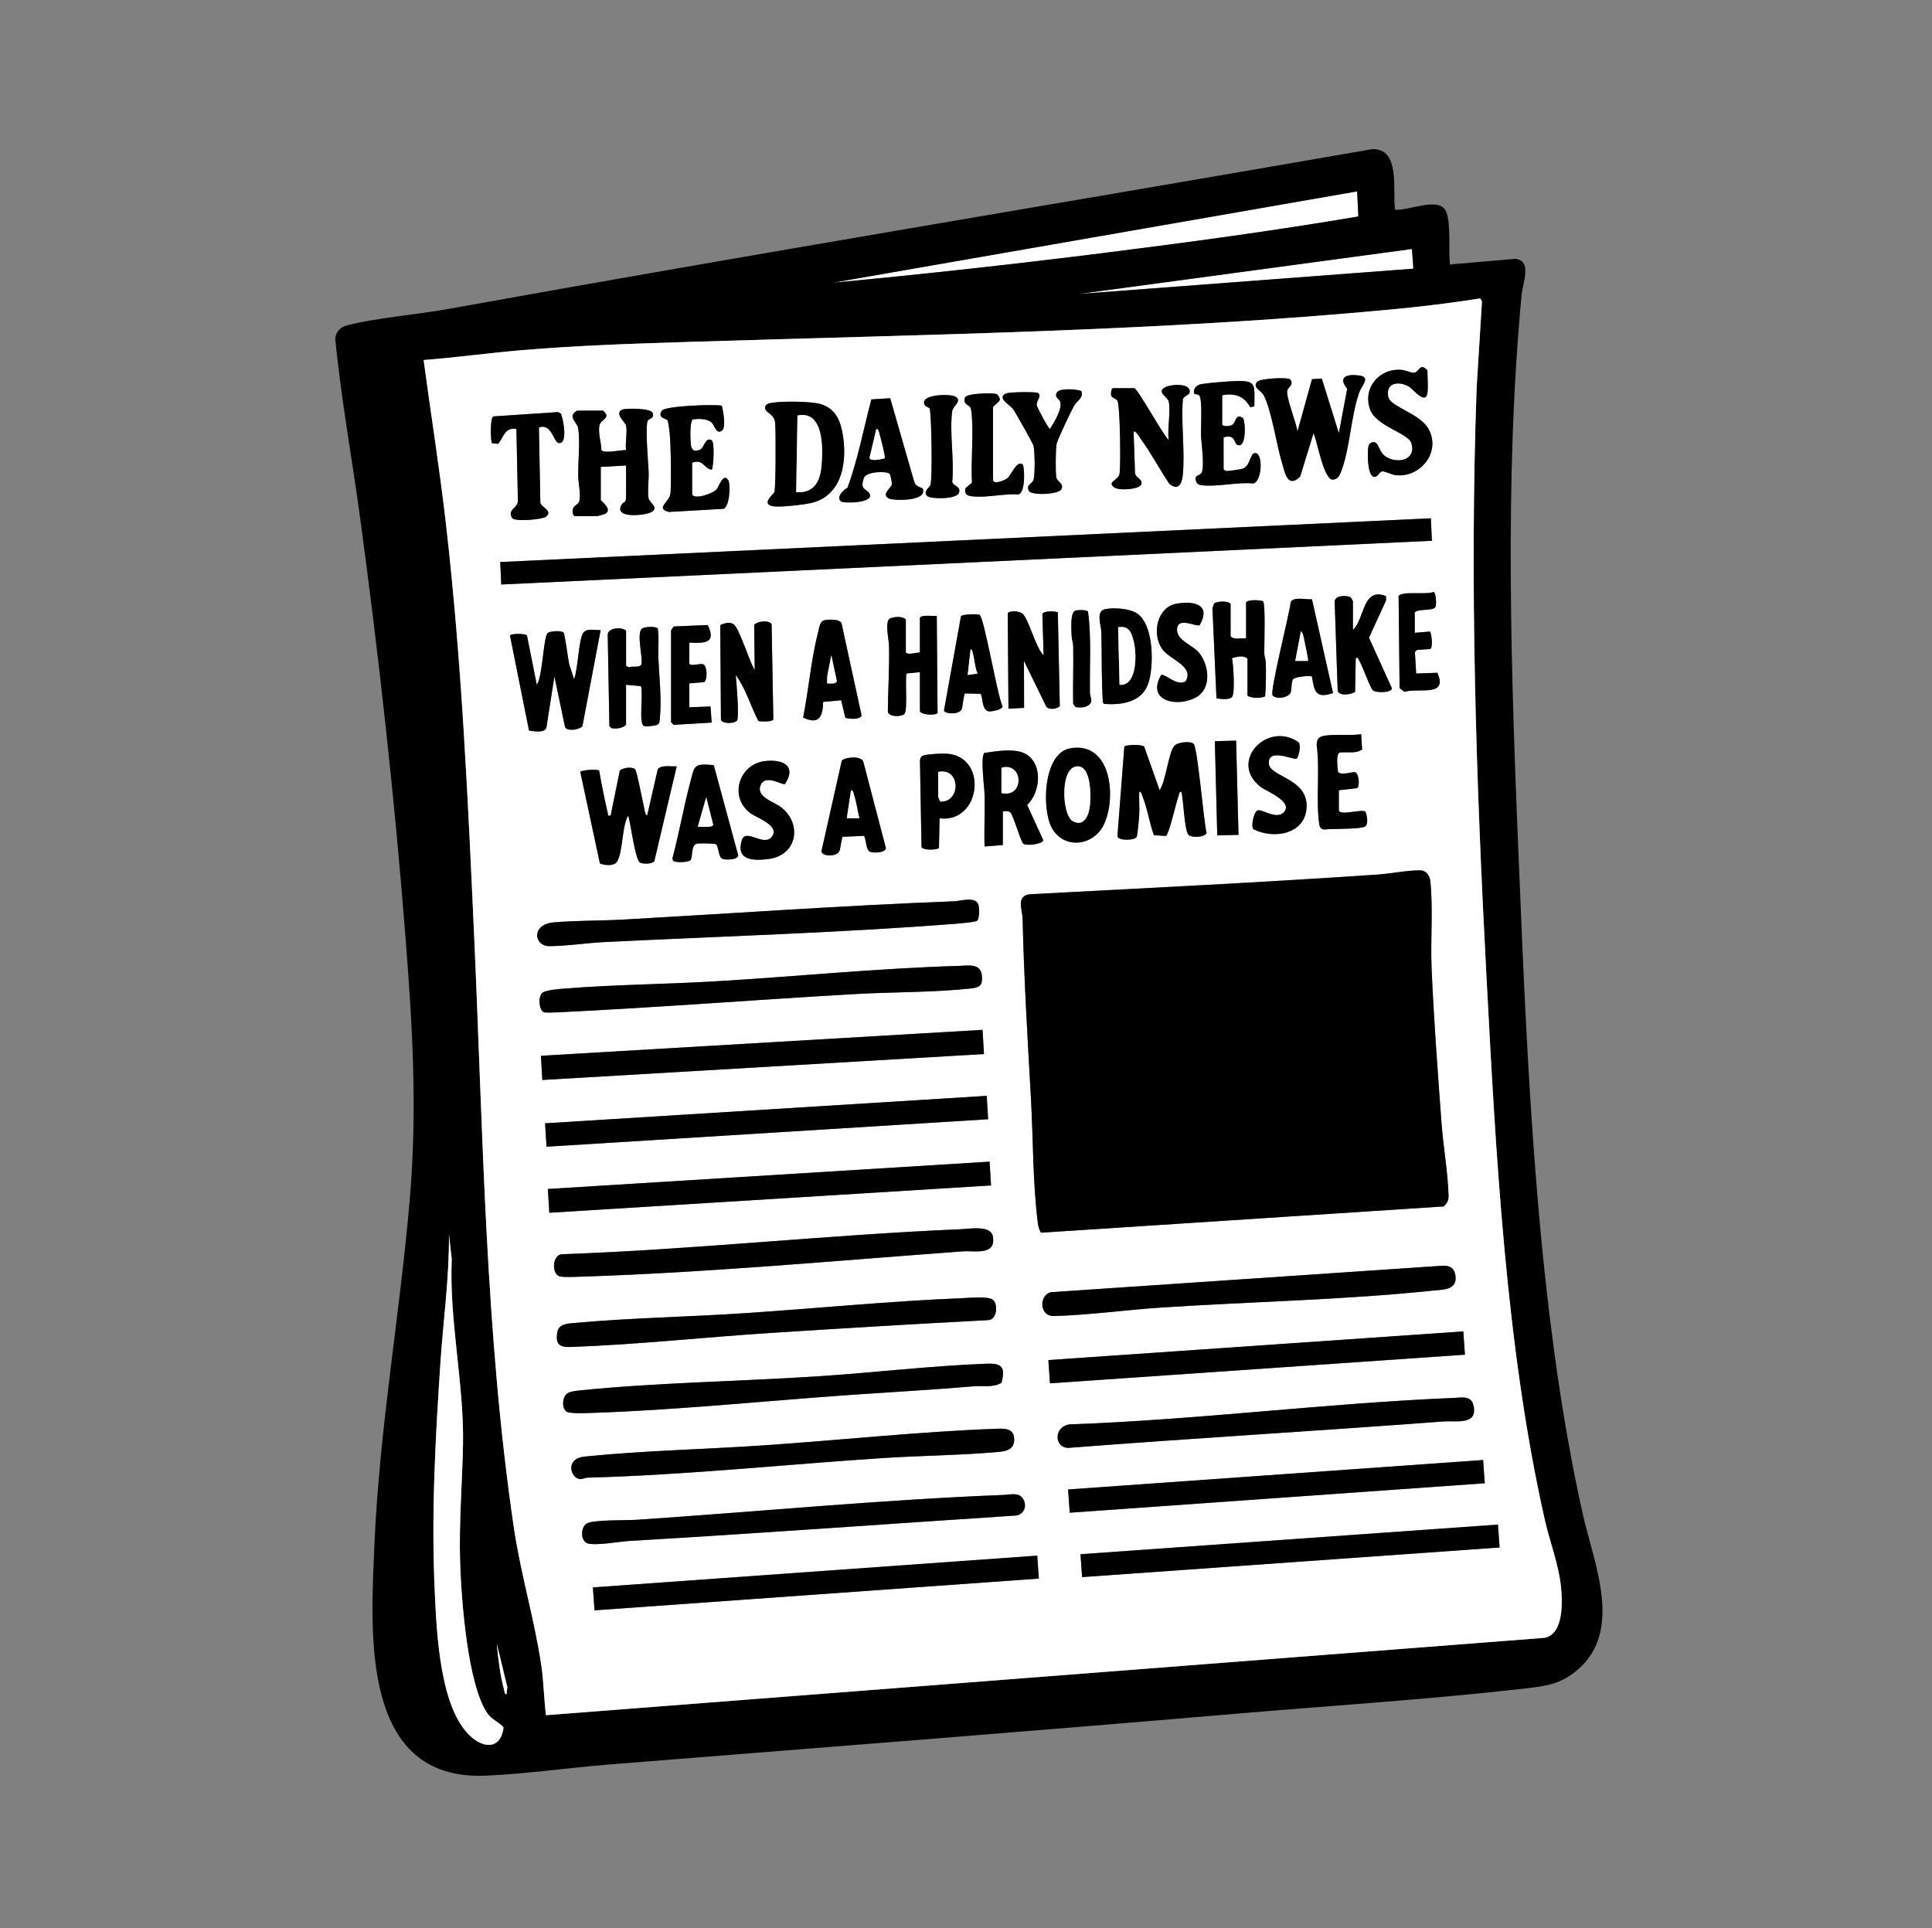 <?xml version="1.0" encoding="UTF-8"?>
<svg id="b" data-name="Layer 1" xmlns="http://www.w3.org/2000/svg" viewBox="0 0 1013.95 1012">
  <rect x="0" y="0" width="1013.95" height="1012" fill="#808080" stroke="none"/>
  <defs>
    <style>
      .c {
        fill: #fff;
      }
    </style>
  </defs>
  <path class="c" d="M712.89,113.63l-.64-13.18-275.21,47.95c47.37-4.45,94.72-9.66,141.93-15.58,44.72-5.6,89.53-11.67,133.91-19.19Z"/>
  <polygon class="c" points="741.76 141.02 741.02 130.69 566.16 154.3 741.76 141.02"/>
  <path d="M797.13,453.46c-4.01-97.53-7.79-201.49,1.45-298.78.59-6.17,5.67-17.83-3.31-18.84l-34.32,2.97c-.83-7.54.61-20.49-1.82-27.33-3.17-8.94-20.06-.57-26.96-1.44-1.48-9.85,3.08-32.49-12.14-31.74-161.64,28.14-323.56,54.75-484.99,83.9-16.47,2.97-37.06,4.52-52.72,8.52-3.65.93-5.84,3.08-6.39,6.89,3.04,31.53,8.85,62.99,13.11,94.48,9.83,72.64,17.97,145.92,23.71,219.04,3.76,47.93,6.39,91.27,2.22,139.43-5.21,60.16-15.89,119.57-18.45,180.03-1.95,46.12-7.69,124.37,58.66,121.37,21.56-.97,43.4-4.17,64.94-5.89,109.41-8.7,218.93-17.25,328.32-26.58,50.22-4.28,102.07-7.55,151.99-13.28,11.27-1.29,18.8-2.29,27.68-9.95,23.98-20.67,8.25-56.07,2.57-81.53-23.89-107.07-29.01-231.52-33.53-341.28ZM741.02,130.69l.74,10.33-175.6,13.27,174.86-23.61ZM712.25,100.44l.64,13.18c-44.38,7.52-89.19,13.58-133.91,19.19-47.21,5.92-94.56,11.13-141.93,15.58l275.21-47.95ZM247.41,911.69c-16.55-14.36-18.18-54.54-19.18-75.26-1.97-40.7.22-81.1,2.97-121.74,1.5-22.23,4.65-44.46,4.43-66.78l1.47,12.86c-1.44,31.87,6.54,66.24,5.91,97.45-.42,20.7-2.18,41.25-1.51,62,.6,18.61,3.83,64.37,14.47,79.24,2.32,3.24,5.88,4.31,8.34,7.2-1.29,10.86-9.48,11.45-16.88,5.03ZM265.85,889.17c-1.06.17-1.03-1.3-1.24-2.06-2.1-7.59-3.15-16.63-3.91-24.49l5.56,22.84-.41,3.72ZM810.7,859.62l-524.17,40.62c-1.07-8.61-1.17-17.39-2.42-25.98-3.49-23.99-10.82-47.97-14.45-72.62-14.96-101.55-16.13-206.74-20.76-309.05-3.27-72.35-6.53-144.82-14.77-216.91-3.31-28.98-7.92-57.82-11.8-86.7,17.12-1.35,34.18-3.7,51.29-5.16,29.79-2.54,59.43-3.46,89.3-4.4,122.02-3.86,245.75-5.51,367.4-17,15.54-1.47,31.11-3.35,46.52-5.78l.92,1.53-2.79,45.21c-3.72,103.09-.31,206.36,5.15,309.15,4.93,92.82,10.17,194.63,30.62,285.17,2.64,11.7,7.2,23.04,8.48,35.05.83,7.8,1.52,24.82-8.52,26.88Z"/>
  <path class="c" d="M810.74,797.69c-20.45-90.53-25.69-192.35-30.62-285.17-5.46-102.78-8.87-206.06-5.15-309.15l2.79-45.21-.92-1.53c-15.4,2.43-30.98,4.31-46.52,5.78-121.65,11.5-245.38,13.15-367.4,17-29.88.94-59.52,1.86-89.3,4.4-17.11,1.46-34.17,3.81-51.29,5.16,3.88,28.89,8.49,57.73,11.8,86.7,8.24,72.09,11.5,144.55,14.77,216.91,4.63,102.31,5.8,207.5,20.76,309.05,3.63,24.65,10.96,48.62,14.45,72.62,1.25,8.59,1.36,17.37,2.42,25.98l524.17-40.62c10.05-2.05,9.35-19.08,8.52-26.88-1.28-12.01-5.84-23.35-8.48-35.05ZM753.46,318.38c-.87,2.53-9.33.92-10.97,3.05v10.7l8.03-.65c.87,1.7,1.56,8.19.14,9.18l-6.94.43-1.16,1.1.68,11.33,11.12-.42c5.78,13.04-9.79,7.68-17.35,10.03l-2.48-2.01-.52-48.19c1.43-2.93,14.71-.57,18.33-2.26,1.34.29,1.55,6.44,1.12,7.71ZM740.69,232.47c-1.61-5.08-18.41-8.78-21.61-17.49-4.1-11.18,4.68-21.83,16.44-20.86,2.27.19,5.11,1.67,6.59,1.52,1.98-.2,2.72-2.99,4.44-2.99.8,0,2.59,1.49,2.59,1.87,0,3.39.51,8.76,0,11.81-1.06,6.34-7.63-2.14-9.34-3.2-5.45-3.39-12.87-2.45-11.17,5.25,1.17,5.33,16.81,8.54,21.28,17.11,6.42,12.33-5.03,25.75-17.92,23.82-1.75-.26-5.25-2.16-6.73-1.87-1.39.27-2.3,3.39-4.42,2.74-3.31-1.01-3.22-12.93-2.68-15.82.38-2.01,2.88-3.07,4.24-1.66,1.47,1.52,1.94,4.91,4.64,6.8,6.01,4.2,16.58,2.18,13.66-7.02ZM659.79,200.35c1.39-1.69,16.38-2.62,17.46-1.09,1.77,2.52-.95,4.02-1.53,5.25-1.41,3.03,4.95,17.79,5.17,22.1l7.67-27.6,5.15-.33,8.94,28.67,4.38-23.3c-5.18-6.45.15-7.83,6.37-6.98,6.22.85,1.24,5.23-.04,8.88-4.44,12.64-4.81,28.81-9.26,40.91-.83,2.27-1.82,4.8-4.72,4.87-1.29-.12-1.88-1.02-2.52-1.99-3.46-5.26-5.15-16.28-7.49-22.4l-7.04,22.83c-6.63,6.37-8.02-2.22-9.55-7.34-2.81-9.41-5.49-27.64-9.58-35.43-1.36-2.58-6.05-3.85-3.4-7.07ZM630.76,201.57c4.44-.67,12.37-1.31,16.94-1.51,12.08-.53,10.65,1.76,10.62,13.19l-2.16.5c-3.32-6.01-8.2-7.49-14.73-6.31v15.13c0,1.49,3.74,1.2,5,.57,2.44-1.21,1.79-6.44,5.91-3.72,1.56,2.57,1.73,17.35-3.45,13.75-1.05-.73-.68-5.42-6.72-3.6v16.6c.18.59,1.07,1.03,1.77,1.07.82.05,7.55-.92,8.37-1.26,4.16-1.73,3.57-8.22,6.58-8.15,4.07.09,3.47,14.63-1.01,15.93-8.68-.84-18.8,1.9-27.19.94-2.47-.29-3.2-1.59-3.21-3.98.34-1.14,2.31-1.43,2.94-2.27,2.05-2.74.02-15.94-.09-19.95-.1-3.73.76-18.96-.88-20.88-.55-.64-1.93-.59-2.71-.98-.69-2.8,1.37-4.66,4.03-5.06ZM584.23,203.74h11.07c1.64,0,15.14,24.59,18.08,27.3-.85-5.8,1.15-14.95,0-20.29-.56-2.57-6.84-4.92-1.68-7.58,2.86-1.47,12.95-2.24,12.73,2.45-.1,2.08-3.59,2.05-3.66,4.41-.91,12.6,1.16,26.71.01,39.12-.43,4.64-2.3,8.71-7.08,4.81-5.06-7.57-9.6-16.11-14.91-23.45-.43-.6-2.99-4.96-3.85-3.89l.75,21.75c.38,2.52,3.87,2.93,3.39,5.59-.53,2.96-11.99,3.77-14.44,1.78-3.83-3.11,2.42-3.4,2.96-7.31.62-4.52.31-35.14-1.14-38.04-.6-1.19-2.78-1.4-3.22-2.69-.38-1.11-.05-3.94,1-3.94ZM527.97,206.5c1.63-.76,15.72-.97,16.82-.22,2.21,1.51-1.1,4.16-.66,6.48.25,1.36,6.19,12.34,6.9,12.35,2.09-3.27,6.58-10.43,5.4-14.22-.46-1.48-3.31-2.38-1.73-4.97,1.38-2.27,10.4-1.76,12.84-.63,1.15,3.76-2.18,4.82-3.74,7.51-1.61,2.78-8.79,17.84-9.28,20.23-.52,2.53-.63,15.04-.15,17.53.47,2.45,4.27,3.22,2.59,6.3-1.43,2.72-15.71,3.33-17.02.73-1.6-3.18,1.84-3.77,2.45-5.69.91-2.89.74-15.24-.02-18.11-.28-1.05-9.5-17.46-10.57-18.94-1.72-2.38-8.93-5.99-3.83-8.35ZM506.47,208.63c.78-2.24,14.34-2.53,16.41-1.82.96.33,2.02,2.16,1.84,3.1-.26,1.05-3.57,3.35-3.57,3.79v38.37c.75,2.45,6.29-.09,7.57-1.09,1.97-1.53,4.79-9.36,7.86-7.33,1.24.82,1.73,15.26-2.11,15.83-7.35-.44-16.26,1.7-23.31,1.1-3.07-.26-5.3-.65-4.42-4.43l3.36-2.76c-.56-11.1.69-22.8.02-33.82-.09-1.47-.26-4.45-.8-5.66-.58-1.3-4.27-1.77-2.85-5.28ZM501.53,208.22c3.57,2.48-1.43,4.66-1.82,7.65-1.46,11.15,1.16,25.43.03,36.93.47,2.46,4.62,2.21,3.6,5.75-1.33,3.78-15.09,3.35-16.69,1.81-2.44-2.36,1.09-4.41,1.64-5.75,1.12-2.71.61-35.91-.33-40.04-.18-.81-2.06-.93-2.63-1.97-3.2-5.84,13.82-6.05,16.2-4.39ZM457.31,209.62l9.88-.62,12.61,43.84c.6,2.15,2.45,2.76,4.35,3.38,3.24,7.04-15.14,6.63-17.59,5.43-4.35-2.13,1.25-5.6,1.49-7.42.12-.9-.65-4.9-1.11-5.51-1.18-1.57-12.24-1.38-13.5,2.02-2.54,6.84,1.6,5.54,3,8.53,2.23,4.74-13.37,5.05-15.02,3.9-2.75-1.92,1.09-6.19,3.31-7.11,5.53-14.94,8.48-30.99,12.58-46.45ZM405.88,211.32c5.27-.8,19.72-.71,24.68.75,6.92,2.03,9.88,7.07,11.31,13.77,3.15,14.72.93,34.45-16.46,38.22-3.94.85-16.15,2.32-19.71,1.64-6.49-1.23.15-6.16.7-7.37.76-1.67.83-32.83.4-36.53-.59-5.06-5.52-4.89-5.24-8.09.13-1.93,2.74-2.15,4.31-2.39ZM347.37,215.52c1.58-2.45,27.24-3.44,31.43-2.6.72,2.58,2.29,11.36.2,13.01-3.06,2.41-3.99-2.7-5.45-4.07-2.41-2.26-6.73-2.09-9.82-1.78-1.84.6-1.42,10.61-1.21,12.81.31,3.34,1.68,4.61,5.17,2.95,1.6-.76,2.71-6.8,5.83-4.73,1.56,1.04,1.05,13.25.05,15.42-4.41-.6-4.29-5.81-10.32-3.69v16.6c.94,3,10.9-.34,12.86-2.63,1.04-1.22,3.72-9.26,6.15-4.58,1.31,2.52.52,13.92-2.55,14.82l-28.67,1.65c-7.5-2.03.65-5.14.88-10.11.39-8.49.22-23.15-.48-31.6-.09-1.13-.74-5.7-1.09-6.29-.73-1.24-5.58-1.15-2.99-5.18ZM300.5,218.14c.11-1.09,1.94-2.59,2.62-2.59h13.28c.37,0,1.87,1.78,1.87,2.58,0,1.82-3.24,2.84-3.69,5.18-.76,3.95.97,8.9,1.04,12.95,1.3,1.92,10.43-.08,12.96-.05-.55-3.74.75-9.47,0-12.91-.32-1.46-6.65-6.67-1.72-8.37,2.03-.7,14.83-.71,15.66,1.84.97,3.01-1.8,2.84-2.5,3.95-1.57,2.48.21,22.52.4,26.9.18,4.14-.71,10.34-.01,14.03.42,2.23,5.84,4.88,1.27,7.21-3.63,1.85-20.01,3.41-15.34-4.09,1.21-1.95,2.24,0,2.24-4.57v-15.86l-13.28.74v17.34c0,.46,6.61,5.13,2.19,7.35-.32.16-3.82,1.13-4.03,1.13h-11.81c-.95,0-1.27-2.34-1.12-3.29.32-2.1,2.7-2.74,3.32-4.1,1.27-2.79-.34-10.08-.39-13.6-.1-7.3,1.06-18.41,0-25.08-.4-2.5-3.19-4.28-2.95-6.67ZM258.18,232.59c-.64-.47-1.21-13,.72-14.04l33.89-2.27,1.49.72c1.3,2.5,4.04,16.81-1.36,15.44-2.22-.56-3.8-10.65-10.1-8.05l.75,39.46c.51,2.57,6.83,4.18,2.91,7.36-1.78,1.44-16.37,2.76-17.74.64-2.61-4.44,2.71-5.01,3.04-8.69l-.78-38.04c-6.22-.96-6.54,4.08-9.6,7.79l-3.24-.34ZM262.52,294.98l488.42-22.96.55,11.79-488.42,22.96-.55-11.79ZM690.98,390.76c.23-3.33,1.58-4.29,4.74-4.71,5.64-.75,12.75.11,18.64-.7l.5,8.04c-3.5,2.36-7.82,1.08-11.73,1.55-2.13.7-1.18,8.2-.89,10.27,2.04,2.13,7.83-.61,9.27.27,1.67,1.03,2.21,7.07.75,8.18l-9.61,1.09v10.7c.84,2.69,11.38-.79,13.91.47.83,1.89,1.64,6.12.12,7.66-1.82,1.85-17.99,1.21-21.76,1.8-2.03-.39-2.39-1.39-2.64-3.26-1.73-13.03.53-28.27-1.31-41.37ZM661.83,413.15c-17.5-13.13,3.36-35.21,19.8-23.49,1.14,1.89.23,6.66-1.08,8.55-1.39.96-15.58-6.17-14.59,2.79.74,6.72,20.07,7.54,19.78,22.24-.28,14.53-17.06,17.47-27.9,11.97-1.46-1.49.15-8.82,2.02-9.81,2.15-1.14,9.74,4.86,13.65,1.16,5.89-5.58-8.77-11.23-11.68-13.41ZM646.57,345.41c.75,3.38,1.64,18.37.08,20.35-1.35,1.71-6.16,1.15-8.23.71l-2.1-47.23.84-2.45c1.22-1.22,7.43-1.64,8.68.19v16.97c1.95,2.1,5.48.77,8.12,1.11v-18.81c.51-1.64,7.28-1.44,8.94-.68,1.37,1.93.55,22.97.62,27.27.03,1.74.76,3.36.8,5.1.14,5.76.11,11.67-.35,17.42-.75,1.08-8.09,1.35-9.27-.42v-19.18c-2.07-2.19-5.59-.96-8.12-.36ZM650,438.14l-11.15.28-1.26-49.43,11.15-.28,1.26,49.43ZM678.67,356.46c-1.06,1.38-.68,5.2-1.27,6.85-1.06,3.01-7.63,3.88-9.51,1.68-1.62-1.9,8.92-43.02,9.49-48.92,1.44-3.13,8.32-1.21,11.16-1.56l11.06,49.24c-9.15,3.14-9.79-.84-11.07-8.65-1.09-.69-8.92.14-9.86,1.37ZM713.16,346.35c-.46-.7.09-1.33-1.64-.95l-.33,17.75c-2.03,1.35-8.15,2.42-9.14-.53l-1.6-47.1c.59-3.12,5.85-3.02,8.12-2.21.33.2,1.48,2,1.48,2.21v15.13c6.25-5.89,5-22.73,17.39-17.75v2.27s-8.97,19.54-8.97,19.54l12.05,26.57c-.18,2.46-8.27,2.39-9.85,1.17-1.66-1.28-5.65-13.27-7.5-16.09ZM597.88,427.66c-.11,1.97-.84,10.8-1.41,11.69-1.08,1.71-8.91,2.06-10.05-.25l3.65-47.29c1.31-1.03,9.39-1.17,10.41.06l8.1,22.88c3.27-4.62,4.67-19.77,7.71-23.28,1.66-1.92,8.22-2.61,10.07-1.14,2.21,1.74,5.3,41.13,6.86,46.81-.63,2.33-7.98,2.83-9.57.91-2.1-2.54-2.53-18.36-3.64-22.56-1.39.23-1.2,1.55-1.56,2.5-1.22,3.28-4.9,19.77-6.54,20.76l-6.3-.37c-2.4-6.41-3.44-14.27-6.06-20.5-.38-.92-.4-2.18-1.67-2.38-.17,4.03.21,8.13-.01,12.17ZM516.75,417.31c-.08-3.54-2.38-20.55-.07-22.15,6.49-.91,16.93-2.84,22.55,1.14,8.16,5.8,6.57,19.78-.16,26.19l8.45,18.46c-.15,2.08-8.72,3.14-10.41,1.9-1.44-1.06-5.05-14.3-6.74-16.3-.99-1.18-2.74-.68-4.06-.73v17.71l-9.6.74c-.29-8.98.22-18,.03-26.96ZM475.72,353.49c-.75,4.02.66,19.04-.98,21.12-1.32,1.67-7.94,1.9-8.78-.96.09-11.53.87-23.01.62-34.56-.07-3.22-2.24-12.46.26-14.42,2.33-.99,6.64-1.44,8.56.44v16.97c0,2.14,6.04.28,7.38.37v-18.08c.61-1.96,7.09-.83,8.86-1.11l.41,50.96c-1.04,1.49-9.27.96-9.27-1.15v-20.29l-7.06.71ZM484.77,396.46c2.56-.73,10.31-1.13,13.05-.8,20.97,2.49,16.59,36.49-4.72,33.85l-.32,15.54c-.76,1.08-8.54,1.39-9.17-.52l-.82-45.62c.15-1.14.84-2.14,1.97-2.46ZM506.49,363.94c-.81.52-1.17,6.73-1.76,8.2-1.24,3.09-8.72,2.68-9.33.82l8.93-49.53c.78-1.08,8.37-1.26,9.71-.8,2.35.8,9.4,42.76,12.13,48.13-.39,1.89-6.21,2.84-7.46,2.56-3.7-.82-2.86-8.21-4.16-9.15l-8.07-.22ZM537.39,346.88l.07,24.65-8.2.43-.38-50.18c1.31-1.5,6.35-1.01,7.8.33,3.38,3.14,6.79,17.8,11.02,21.81l-.63-21.66c.55-1.87,7.56-1.53,8.1-.78l1.03,49.01c-.95,1.62-5.73,2.24-7.06.4l-11.75-24.02ZM561.53,392.79c21.66-3.99,24.59,25.7,17.81,39.95-5.41,11.38-21.08,13.27-27.36,1.72-5.35-9.84-4.54-39.07,9.55-41.67ZM572.02,363.51c.05,2.71,2.02,4.52-.72,6.6-1.94,1.47-4.61,1.29-6.89,1.01l-1.21-1.74c-.18-10.09.23-20.2.03-30.28-.03-1.74-.74-3.36-.8-5.1-.09-2.98-1-12.64,2.02-13.53,1.29-.38,5.81-.52,6.54.54,1.9,14.06.78,28.33,1.02,42.5ZM579.39,369.43l-.59-.89c-.83-12.27-.44-24.52-.81-36.82-.11-3.69-3.07-10.88,1.98-11.98,4.48-.97,12.75-.4,16.68,2.17,8.96,5.86,9.07,27.62,6,36.75-3.33,9.91-14.06,11.53-23.27,10.77ZM628.16,365.71c-9.65,5.88-26.91,2.49-18.76-11.43,2.45-.76,8.09,6.14,12.84,3.3,4.77-8.05-8.54-11.34-12.43-17.1-5.43-8.04-2.5-21.95,7.8-23.68,9.31-1.56,18.13.61,12,11.3-1.75,1.07-10.89-4.34-11.81,1.47-1.01,6.35,7.81,8.67,11.38,12.93,5.3,6.3,6.83,18.42-1.03,23.21ZM441.79,399.22c1.86-1.9,10.18-2.69,11.29.6l11.88,45.41c-.59,2.47-6.37,2.5-8.25,1.87-2.54-.86-2.01-7.43-3.39-8.41l-11.02.51c-.67.43-1.11,6.01-1.76,7.46-1.38,3.07-9.02,3.04-9.44.17l10.69-47.62ZM421.5,376.64c2.87-14.31,4.16-30.52,7.78-44.52.5-1.95.94-5.85,3.1-6.49,1.84-.55,8.46-.86,9.27,1.52l10.55,48.5c-1.11,2.23-6.31,1.7-8.53,1.13l-2.21-9.23-9.46.86c-.17,7.74-2.12,12.17-10.5,8.23ZM394.15,427.02c-11.79-8.29-6.57-25.9,7.29-27.57,8.98-1.08,16.98,2.23,10.52,12.04-1.32.84-10.18-5.43-12.73.5-2.71,6.29,6.8,8.66,10.75,11.74,11.14,8.69,8.42,25.13-6.58,27.11-8.18,1.08-17.23.7-14.13-9.71,2.09-7.02,11.91,4.08,16.09-2.36,3.59-5.53-8.03-9.52-11.21-11.75ZM330.08,350.26c1.73-.98,5.81.49,6.52-1.65.97-2.91-2.49-15.22.02-18.41,1.15-1.47,7.74-1.58,8.6-.34.79,5.02.07,10.16.29,15.2.44,10.14,1.81,21.56.81,31.74-.14,1.38,0,2.94-1.51,3.65-.9.43-6.25,1.14-7.06.45-2.58-2.18-.02-16.85-1.39-20.8l-7.79-.69v21.03c-2.02,1.88-5.06,2.11-7.64,1.74l-1.11-1.11-.88-47.9c-.07-3.74,7.46-4.32,9.63-2.17v18.45l1.5.8ZM319,426.93c.26,1.15-.49,1.28,1.46,1.11l4.81-23.6c1.94-1.53,5.92-2.12,7.98-.8.87.55,4,17.03,4.68,19.84.29,1.19.52,4.16,1.7,4.55l5.57-24.31c1.59-2.4,7.36-1.27,9.93-1.51l-11.76,49.85c-1.31,1.48-5.79,1.51-7.44.7-2.63-1.29-4.95-20.9-6.26-24.72-3.41,5.62-2.68,19.51-5.94,24.31-1.61,2.37-6.53,1.87-8.9.84l-10.31-48.08c.65-.93,9.03-1.62,9.91-.58,1.27,7.5,2.85,14.98,4.54,22.4ZM369.15,348.69c2.14,1.06,2.14,7.99.45,9.32l-7.82.67v12.54l11.12-.42.61,8.46-19.83,1.17c-.35-.16-1.49-1.33-1.49-1.46v-47.96c0-.21,1.15-2.01,1.48-2.21l17.74-.76c4.81,9.61-1.77,9.67-9.62,9.25v10.7c0,2.3,5.77-.09,7.37.71ZM362.28,410.46c2.33-8.78,1.67-9.83,12.31-8.89l12.84,47.41c-.44,2.4-6.41,2.42-8.2,1.81-2.29-.77-1.83-5.91-3.41-7.66-.8-.53-8.68-.6-10-.35-3.34.63-2.05,6.99-3.49,8.68-1.02,1.2-8.22,1.45-9.11.23l-.33-1.15c3.51-13.24,5.87-26.86,9.38-40.08ZM386.87,378.04c-.98,1.78-7.38,2.09-8.5-.17l-.37-49.81c2.43-.97,5.25-2.05,7.43-.03,2.91,2.72,9.38,23.32,10.66,23.29l-.27-23.15c.69-2,7.95-3.06,9.13-.47l.92,50c-1.37,1.34-5.87.99-7.82.79-4.13-7.85-6.63-17.1-11.92-24.23.37,3.62,1.88,21.71.74,23.78ZM267.65,333.55c.8-1.12,8.05-1.12,8.92.03l5.15,25.84c3.12-4.23,3.37-24.71,5.71-27.13,1.08-1.12,7.42-1.51,8.35-.2.77,1.09,2.32,13.59,2.9,16.29l2.6,8.09c2.1-5.08,2.33-20.64,4.84-24.31,1.8-2.63,6.27-1.27,9.12-1.44l-9.57,50.42c-1.21,1.74-7.98,3.05-9.14.38l-5.56-26.52-4.24,27.13c-1.23,2.72-6.53,1.68-9.08,1.31l-9.99-49.88ZM290.59,484.13c11.97-1.06,24.8-.82,36.87-1.5,57.8-3.26,115.52-7.39,173.39-9.59,3.24-.12,10.8-2.62,12.53,1.5.72,1.71.74,7.4-.53,8.66-.77.77-9.22,1.48-11.27,1.64-61.26,4.78-123.09,6.58-184.44,9.61-9.44.47-19.42,2.09-28.87,2.14-7.98.04-9.77-11.39,2.31-12.46ZM284.52,521.21c1.7-1.71,9.79-2.18,12.71-2.41,25.69-2.04,51.74-2.2,77.46-3.7,42.59-2.5,85.71-6.89,128.36-8.14,5.04-.15,11.51-1.45,12.22,4.81.56,4.95-.66,6.49-5.55,7.02-19.71,2.13-41.32,1.82-61.23,2.96-51.86,2.97-103.83,7.06-155.7,9.58-1.49.07-6.78.32-7.59-.15-2.25-1.3-2.93-7.71-.68-9.97ZM283.89,554.13l231.78-13.61.75,12.7-231.78,13.61-.75-12.7ZM286.05,589.59l231.78-14.41.76,12.27-231.78,14.41-.76-12.27ZM287.52,624.05l231.82-14.33.77,12.48-231.82,14.33-.77-12.48ZM295.05,658.28c69.74-2.47,139.29-10.16,208.97-13.11,4.92-.21,16.09-2.31,17.07,3.89,1.61,10.1-9.46,7.24-15.81,7.71-65.97,4.86-134.77,11.21-200.66,13.3-2.61.08-8.83.42-10.94-.19-4.29-1.23-3.93-11.42,1.37-11.6ZM292.48,699.23c.68-4.11,4.86-4.5,8.45-4.83,29.83-2.73,60.1-3.2,89.99-5.19,38.15-2.54,76.37-6.37,114.59-7.89,3.51-.14,13.24-1.13,15.62.91,2.83,2.44,2.14,10.49-2.6,10.63-37.91,1.98-75.71,4.26-113.57,6.69-34.86,2.24-70.7,6.18-105.49,7.4-5.88.21-8.01-1.5-6.99-7.74ZM298.36,730.95c1.14-.56,4.1-.99,5.51-1.13,40.53-4.16,83.74-4.74,124.67-7.4,29.43-1.91,59.97-5.56,89.25-6.66,8.08-.3,9.95,1.86,7.81,10.01-4.45,2.65-9.59,1.41-14.4,1.83-21.14,1.82-42.31,2.96-63.45,4.43-45.45,3.16-92.63,8.11-137.99,9.58-2.62.08-11.15.55-12.72-.92-2.47-2.33-1.81-8.2,1.32-9.73ZM306.82,764.5c30.97-3.14,63.29-3.8,94.42-5.92,39.8-2.71,80.77-7.11,120.49-8.63,4.77-.18,10.83-.85,10.53,6.04-.25,5.89-6.19,5.89-10.76,6.28-18.88,1.61-38.54,1.73-57.53,2.97-51.44,3.36-104.29,8.97-155.68,10.33-1.26.03-2.56.8-3.74.77-4.91-.09-8.45-10.75,2.26-11.83ZM307.98,799.59c3.38-2.02,20.82-1.56,26.12-1.91,64.14-4.3,128.58-10.55,192.8-13.06,3.54-.14,7.87-1.5,10.04,2.06,2.17,3.56.63,8.1-3.66,8.75-67.63,4.4-135.2,9.4-202.85,13.33-5.31.31-17.55,2.58-21.99,1.31-3.7-1.06-3.99-8.37-.46-10.48ZM311.98,845.22l-.86-12.04,233.2-16.66.86,12.04-233.2,16.66ZM544.74,642.39c-2.71-20.72-2.5-44.57-3.67-65.68-1.75-31.39-3.66-62.96-4.39-94.48-.11-4.88-3.64-12.12,4.01-12.9,60.77-3.22,121.55-6.18,182.25-10.32,6.94-.47,15.42-2.23,22.16-2.23,3.28,0,5.18,2.51,5.53,5.54,1.56,13.49.08,31.62.69,45.79,1.17,26.87,3.23,54.23,5.2,81.12.91,12.4,3.39,26.17,3.71,38.41.06,2.4-.83,3.96-2.56,5.54l-211.25,13.78c-.77-.73-1.53-3.42-1.69-4.58ZM551.81,678.2l205.31-13.88c3.81-.14,6.26,1.25,6.75,5.42.89,7.5-6.69,7.1-12.16,7.67-46.45,4.86-95.54,5.8-142.39,8.87-18.34,1.2-37.94,3.96-56.12,4.45-8.14.22-7.84-11.52-1.39-12.53ZM550.16,713.87l217.78-15.02.84,12.21-217.78,15.02-.84-12.21ZM561.43,747.58c67.27-2.34,134.38-11.12,201.58-13.87,4.09-.17,9.11-1.41,10.33,4,2.37,10.5-9.46,7.86-15.7,8.34-65.65,4.98-131.36,8.78-197.02,13.88-7.36-.13-7.77-11.14.82-12.35ZM560.52,781.78l217.82-15.45.87,12.2-217.82,15.45-.87-12.2ZM567.94,827.73l-.85-12.01,219.09-15.56.85,12.01-219.09,15.56Z"/>
  <path class="c" d="M255.95,899.46c-10.63-14.87-13.87-60.63-14.47-79.24-.67-20.75,1.09-41.3,1.51-62,.63-31.21-7.35-65.58-5.91-97.45l-1.47-12.86c.22,22.32-2.93,44.54-4.43,66.78-2.74,40.64-4.94,81.04-2.97,121.74,1,20.71,2.64,60.9,19.18,75.26,7.4,6.42,15.59,5.83,16.88-5.03-2.46-2.89-6.02-3.96-8.34-7.2Z"/>
  <path class="c" d="M264.61,887.11c.21.76.18,2.23,1.24,2.06l.41-3.72-5.56-22.84c.75,7.87,1.81,16.9,3.91,24.49Z"/>
  <rect x="262.53" y="283.49" width="488.96" height="11.8" transform="translate(-13.03 24.13) rotate(-2.69)"/>
  <rect x="287.68" y="616.87" width="232.27" height="12.5" transform="translate(-37.69 26.11) rotate(-3.54)"/>
  <rect x="284.06" y="547.31" width="232.18" height="12.72" transform="translate(-31.77 24.41) rotate(-3.36)"/>
  <path d="M299.46,706.97c34.79-1.22,70.63-5.16,105.49-7.4,37.86-2.43,75.66-4.71,113.57-6.69,4.74-.14,5.44-8.19,2.6-10.63-2.38-2.05-12.11-1.05-15.62-.91-38.22,1.52-76.44,5.36-114.59,7.89-29.9,1.99-60.16,2.46-89.99,5.19-3.59.33-7.77.72-8.45,4.83-1.03,6.23,1.1,7.94,6.99,7.74Z"/>
  <path d="M288.28,496.59c9.45-.05,19.43-1.67,28.87-2.14,61.35-3.02,123.18-4.83,184.44-9.61,2.05-.16,10.5-.87,11.27-1.64,1.26-1.26,1.24-6.95.53-8.66-1.73-4.12-9.3-1.62-12.53-1.5-57.87,2.21-115.59,6.33-173.39,9.59-12.07.68-24.9.44-36.87,1.5-12.08,1.07-10.29,12.5-2.31,12.46Z"/>
  <path d="M293.69,669.89c2.11.61,8.33.27,10.94.19,65.89-2.09,134.69-8.45,200.66-13.3,6.35-.47,17.42,2.39,15.81-7.71-.99-6.2-12.15-4.1-17.07-3.89-69.68,2.95-139.24,10.64-208.97,13.11-5.3.18-5.66,10.37-1.37,11.6Z"/>
  <rect x="286.21" y="582.37" width="232.22" height="12.3" transform="translate(-35.75 26.1) rotate(-3.56)"/>
  <path d="M285.2,531.18c.81.47,6.1.22,7.59.15,51.87-2.52,103.83-6.6,155.7-9.58,19.91-1.14,41.52-.83,61.23-2.96,4.89-.53,6.11-2.07,5.55-7.02-.71-6.27-7.18-4.96-12.22-4.81-42.65,1.25-85.77,5.64-128.36,8.14-25.72,1.51-51.77,1.66-77.46,3.7-2.92.23-11.01.7-12.71,2.41-2.25,2.25-1.56,8.67.68,9.97Z"/>
  <rect x="311.25" y="824.83" width="233.79" height="12.07" transform="translate(-58.11 32.62) rotate(-4.09)"/>
  <path d="M309.76,741.6c45.36-1.47,92.54-6.42,137.99-9.58,21.14-1.47,42.31-2.61,63.45-4.43,4.82-.41,9.96.83,14.4-1.83,2.15-8.15.28-10.32-7.81-10.01-29.28,1.1-59.82,4.75-89.25,6.66-40.93,2.66-84.14,3.24-124.67,7.4-1.41.14-4.37.57-5.51,1.13-3.13,1.53-3.79,7.4-1.32,9.73,1.56,1.47,10.1,1.01,12.72.92Z"/>
  <path d="M463.98,765.23c19-1.24,38.66-1.36,57.53-2.97,4.57-.39,10.5-.39,10.76-6.28.3-6.88-5.76-6.22-10.53-6.04-39.72,1.51-80.68,5.91-120.49,8.63-31.14,2.12-63.45,2.78-94.42,5.92-10.72,1.08-7.17,11.74-2.26,11.83,1.18.02,2.48-.74,3.74-.77,51.39-1.35,104.24-6.97,155.68-10.33Z"/>
  <path d="M330.43,808.76c67.65-3.93,135.22-8.93,202.85-13.33,4.29-.65,5.84-5.18,3.66-8.75-2.17-3.56-6.5-2.2-10.04-2.06-64.22,2.51-128.66,8.75-192.8,13.06-5.3.36-22.74-.11-26.12,1.91-3.52,2.11-3.24,9.42.46,10.48,4.44,1.27,16.68-1,21.99-1.31Z"/>
  <path d="M663.2,207.41c4.09,7.79,6.76,26.02,9.58,35.43,1.53,5.12,2.92,13.71,9.55,7.34l7.04-22.83c2.34,6.12,4.03,17.14,7.49,22.4.64.97,1.22,1.87,2.52,1.99,2.9-.07,3.89-2.61,4.72-4.87,4.45-12.11,4.82-28.27,9.26-40.91,1.28-3.66,6.26-8.04.04-8.88-6.22-.85-11.55.53-6.37,6.98l-4.38,23.3-8.94-28.67-5.15.33-7.67,27.6c-.22-4.31-6.58-19.07-5.17-22.1.58-1.24,3.3-2.73,1.53-5.25-1.07-1.53-16.07-.6-17.46,1.09-2.64,3.21,2.05,4.48,3.4,7.07Z"/>
  <path d="M304.54,405.11l10.31,48.08c2.36,1.02,7.28,1.52,8.9-.84,3.26-4.8,2.53-18.69,5.94-24.31,1.31,3.82,3.62,23.43,6.26,24.72,1.65.81,6.13.78,7.44-.7l11.76-49.85c-2.57.24-8.34-.89-9.93,1.51l-5.57,24.31c-1.18-.4-1.41-3.36-1.7-4.55-.68-2.81-3.81-19.29-4.68-19.84-2.06-1.31-6.04-.72-7.98.8l-4.81,23.6c-1.95.18-1.2.04-1.46-1.11-1.69-7.41-3.27-14.9-4.54-22.4-.88-1.04-9.26-.35-9.91.58Z"/>
  <path d="M286.72,382.12l4.24-27.13,5.56,26.52c1.16,2.67,7.93,1.36,9.14-.38l9.57-50.42c-2.85.17-7.31-1.19-9.12,1.44-2.52,3.67-2.74,19.23-4.84,24.31l-2.6-8.09c-.58-2.7-2.13-15.2-2.9-16.29-.92-1.31-7.26-.92-8.35.2-2.34,2.42-2.59,22.89-5.71,27.13l-5.15-25.84c-.87-1.15-8.12-1.15-8.92-.03l9.99,49.88c2.55.38,7.85,1.42,9.08-1.31Z"/>
  <path d="M303.46,249.89c.05,3.52,1.66,10.81.39,13.6-.62,1.36-3.01,2-3.32,4.1-.14.95.18,3.29,1.12,3.29h11.81c.21,0,3.71-.97,4.03-1.13,4.43-2.23-2.19-6.89-2.19-7.35v-17.34l13.28-.74v15.86c0,4.58-1.03,2.63-2.24,4.57-4.68,7.5,11.71,5.94,15.34,4.09,4.57-2.33-.85-4.98-1.27-7.21-.7-3.7.19-9.89.01-14.03-.19-4.38-1.97-24.42-.4-26.9.7-1.11,3.47-.94,2.5-3.95-.83-2.55-13.63-2.54-15.66-1.84-4.93,1.7,1.4,6.91,1.72,8.37.75,3.44-.55,9.17,0,12.91-2.53-.03-11.66,1.97-12.96.05-.07-4.05-1.8-9-1.04-12.95.45-2.34,3.7-3.35,3.69-5.18,0-.8-1.49-2.58-1.87-2.58h-13.28c-.69,0-2.52,1.5-2.62,2.59-.24,2.39,2.55,4.17,2.95,6.67,1.07,6.68-.1,17.78,0,25.08Z"/>
  <path d="M406.8,221.8c.43,3.7.36,34.86-.4,36.53-.55,1.21-7.19,6.14-.7,7.37,3.56.67,15.77-.79,19.71-1.64,17.39-3.77,19.6-23.5,16.46-38.22-1.43-6.71-4.39-11.74-11.31-13.77-4.96-1.46-19.41-1.55-24.68-.75-1.57.24-4.18.47-4.31,2.39-.28,3.2,4.65,3.03,5.24,8.09ZM418.54,218.08c13.95-2.93,13.4,17.53,12.58,26.59-.75,8.24-4.04,14.23-13.27,13.66l.69-40.25Z"/>
  <path d="M586.45,210.38c1.45,2.9,1.76,33.52,1.14,38.04-.54,3.92-6.79,4.21-2.96,7.31,2.45,1.99,13.91,1.17,14.44-1.78.48-2.66-3-3.07-3.39-5.59l-.75-21.75c.86-1.07,3.42,3.29,3.85,3.89,5.32,7.34,9.86,15.88,14.91,23.45,4.79,3.9,6.65-.17,7.08-4.81,1.15-12.41-.93-26.52-.01-39.12.07-2.36,3.57-2.33,3.66-4.41.22-4.69-9.87-3.93-12.73-2.45-5.16,2.66,1.12,5.01,1.68,7.58,1.15,5.34-.85,14.49,0,20.29-2.94-2.71-16.44-27.3-18.08-27.3h-11.07c-1.05,0-1.38,2.83-1,3.94.44,1.29,2.63,1.51,3.22,2.69Z"/>
  <path d="M405.87,377.69l-.92-50c-1.17-2.58-8.44-1.53-9.13.47l.27,23.15c-1.28.03-7.74-20.57-10.66-23.29-2.17-2.03-5-.94-7.43.03l.37,49.81c1.11,2.26,7.51,1.95,8.5.17,1.14-2.07-.37-20.16-.74-23.78,5.29,7.13,7.78,16.37,11.92,24.23,1.95.2,6.44.54,7.82-.79Z"/>
  <path d="M350.36,220.7c.35.59.99,5.16,1.09,6.29.71,8.46.88,23.12.48,31.6-.23,4.96-8.38,8.08-.88,10.11l28.67-1.65c3.07-.9,3.86-12.3,2.55-14.82-2.43-4.68-5.11,3.36-6.15,4.58-1.96,2.3-11.93,5.63-12.86,2.63v-16.6c6.03-2.13,5.91,3.09,10.32,3.69.99-2.18,1.51-14.39-.05-15.42-3.12-2.07-4.23,3.97-5.83,4.73-3.49,1.67-4.86.39-5.17-2.95-.21-2.2-.63-12.21,1.21-12.81,3.1-.31,7.42-.48,9.82,1.78,1.46,1.37,2.39,6.48,5.45,4.07,2.09-1.64.52-10.43-.2-13.01-4.19-.84-29.85.15-31.43,2.6-2.59,4.04,2.25,3.94,2.99,5.18Z"/>
  <path d="M556.2,370.5l-1.03-49.01c-.54-.75-7.55-1.09-8.1.78l.63,21.66c-4.23-4.01-7.64-18.67-11.02-21.81-1.45-1.35-6.5-1.84-7.8-.33l.38,50.18,8.2-.43-.07-24.65,11.75,24.02c1.33,1.84,6.11,1.21,7.06-.4Z"/>
  <path d="M727.03,239.5c-2.7-1.89-3.17-5.28-4.64-6.8-1.36-1.4-3.86-.34-4.24,1.66-.54,2.88-.63,14.81,2.68,15.82,2.12.65,3.03-2.47,4.42-2.74,1.47-.29,4.98,1.61,6.73,1.87,12.89,1.93,24.34-11.49,17.92-23.82-4.46-8.57-20.1-11.79-21.28-17.11-1.7-7.7,5.72-8.63,11.17-5.25,1.71,1.06,8.29,9.54,9.34,3.2.51-3.04,0-8.41,0-11.81,0-.38-1.79-1.87-2.59-1.87-1.72,0-2.46,2.79-4.44,2.99-1.47.15-4.31-1.33-6.59-1.52-11.76-.97-20.54,9.68-16.44,20.86,3.2,8.71,19.99,12.41,21.61,17.49,2.93,9.21-7.65,11.22-13.66,7.02Z"/>
  <path d="M629.44,207.6c1.64,1.92.78,17.15.88,20.88.1,4.01,2.14,17.2.09,19.95-.63.84-2.61,1.14-2.94,2.27.01,2.39.74,3.7,3.21,3.98,8.39.97,18.51-1.77,27.19-.94,4.49-1.3,5.08-15.85,1.01-15.93-3.01-.06-2.42,6.42-6.58,8.15-.82.34-7.55,1.31-8.37,1.26-.7-.04-1.6-.48-1.77-1.07v-16.6c6.04-1.82,5.67,2.87,6.72,3.6,5.18,3.59,5.02-11.19,3.45-13.75-4.12-2.72-3.47,2.51-5.91,3.72-1.27.63-5,.92-5-.57v-15.13c6.53-1.17,11.42.3,14.73,6.31l2.16-.5c.03-11.43,1.46-13.72-10.62-13.19-4.57.2-12.49.84-16.94,1.51-2.66.4-4.72,2.26-4.03,5.06.78.39,2.16.33,2.71.98Z"/>
  <path d="M318.94,333.19l.88,47.9,1.11,1.11c2.58.37,5.63.14,7.64-1.74v-21.03l7.79.69c1.36,3.95-1.19,18.61,1.39,20.8.81.68,6.15-.03,7.06-.45,1.52-.72,1.38-2.28,1.51-3.65,1-10.18-.37-21.59-.81-31.74-.22-5.04.5-10.18-.29-15.2-.86-1.24-7.45-1.12-8.6.34-2.51,3.18.95,15.5-.02,18.41-.71,2.14-4.79.67-6.52,1.65l-1.5-.8v-18.45c-2.18-2.15-9.7-1.57-9.63,2.17Z"/>
  <path d="M663.97,365.37c.47-5.74.49-11.66.35-17.42-.04-1.75-.77-3.36-.8-5.1-.07-4.3.74-25.34-.62-27.27-1.66-.76-8.43-.96-8.94.68v18.81c-2.64-.33-6.17.99-8.12-1.11v-16.97c-1.25-1.84-7.46-1.41-8.68-.19l-.84,2.45,2.1,47.23c2.07.44,6.88,1,8.23-.71,1.56-1.98.68-16.97-.08-20.35,2.54-.6,6.05-1.83,8.12.36v19.18c1.18,1.76,8.52,1.49,9.27.42Z"/>
  <path d="M492.05,374.22l-.41-50.96c-1.77.28-8.25-.85-8.86,1.11v18.08c-1.34-.09-7.38,1.77-7.38-.37v-16.97c-1.92-1.88-6.23-1.43-8.56-.44-2.5,1.97-.33,11.21-.26,14.42.25,11.55-.54,23.04-.62,34.56.84,2.86,7.46,2.63,8.78.96,1.64-2.08.23-17.11.98-21.12l7.06-.71v20.29c0,2.12,8.23,2.65,9.27,1.15Z"/>
  <path d="M271.03,225.13l.78,38.04c-.33,3.68-5.65,4.25-3.04,8.69,1.37,2.12,15.96.8,17.74-.64,3.92-3.18-2.4-4.8-2.91-7.36l-.75-39.46c6.3-2.6,7.88,7.48,10.1,8.05,5.4,1.37,2.66-12.95,1.36-15.44l-1.49-.72-33.89,2.27c-1.93,1.04-1.36,13.57-.72,14.04l3.24.34c3.06-3.71,3.38-8.75,9.6-7.79Z"/>
  <path d="M720.66,362.44c1.58,1.22,9.67,1.29,9.85-1.17l-12.05-26.57,8.96-19.54v-2.27c-12.38-4.98-11.13,11.86-17.38,17.75v-15.13c0-.21-1.14-2.01-1.48-2.21-2.27-.81-7.54-.91-8.12,2.21l1.6,47.1c.99,2.96,7.12,1.88,9.14.53l.33-17.75c1.74-.38,1.18.26,1.64.95,1.86,2.81,5.85,14.8,7.5,16.09Z"/>
  <path d="M688.53,355.1c1.28,7.81,1.92,11.79,11.07,8.65l-11.06-49.24c-2.84.36-9.71-1.57-11.16,1.56-.58,5.9-11.11,47.02-9.49,48.92,1.88,2.2,8.45,1.33,9.51-1.68.58-1.65.21-5.47,1.27-6.85.94-1.22,8.77-2.06,9.86-1.37ZM686.42,346.87h-6.64s2.96-15.49,2.96-15.49c1.24.66,1.53,3.78,1.85,5.15.32,1.36,2.21,9.97,1.83,10.34Z"/>
  <path d="M531.8,214.85c1.07,1.48,10.29,17.9,10.57,18.94.76,2.87.93,15.23.02,18.11-.61,1.93-4.05,2.51-2.45,5.69,1.31,2.6,15.59,1.99,17.02-.73,1.68-3.08-2.13-3.85-2.59-6.3-.48-2.49-.37-15,.15-17.53.49-2.39,7.68-17.45,9.28-20.23,1.56-2.69,4.89-3.75,3.74-7.51-2.44-1.13-11.45-1.64-12.84.63-1.57,2.58,1.27,3.49,1.73,4.97,1.18,3.78-3.31,10.95-5.4,14.22-.71-.01-6.65-11-6.9-12.35-.43-2.33,2.87-4.97.66-6.48-1.1-.75-15.2-.54-16.82.22-5.1,2.37,2.11,5.98,3.83,8.35Z"/>
  <path d="M389.27,441.14c-3.1,10.4,5.95,10.79,14.13,9.71,15-1.98,17.71-18.43,6.58-27.11-3.95-3.08-13.46-5.45-10.75-11.74,2.55-5.92,11.41.34,12.73-.5,6.46-9.81-1.54-13.12-10.52-12.04-13.86,1.67-19.08,19.28-7.29,27.57,3.18,2.23,14.8,6.22,11.21,11.75-4.18,6.44-13.99-4.66-16.09,2.36Z"/>
  <path d="M629.18,342.51c-3.58-4.25-12.4-6.58-11.38-12.93.93-5.81,10.06-.4,11.81-1.47,6.13-10.7-2.69-12.87-12-11.3-10.3,1.73-13.23,15.64-7.8,23.68,3.89,5.75,17.2,9.04,12.43,17.1-4.75,2.85-10.39-4.05-12.84-3.3-8.14,13.92,9.11,17.3,18.76,11.43,7.86-4.78,6.33-16.91,1.03-23.21Z"/>
  <path d="M509.32,213.91c.54,1.21.71,4.19.8,5.66.67,11.02-.58,22.72-.02,33.82l-3.36,2.76c-.87,3.78,1.35,4.17,4.42,4.43,7.05.61,15.96-1.54,23.31-1.1,3.84-.57,3.35-15.01,2.11-15.83-3.07-2.04-5.89,5.8-7.86,7.33-1.28,1-6.82,3.54-7.57,1.09v-38.37c0-.45,3.3-2.74,3.57-3.79.18-.94-.88-2.76-1.84-3.1-2.07-.72-15.62-.43-16.41,1.82-1.42,3.51,2.27,3.98,2.85,5.28Z"/>
  <path d="M371.4,328.04l-17.74.76c-.33.2-1.48,2-1.48,2.21v47.96c0,.13,1.14,1.3,1.49,1.46l19.83-1.17-.61-8.46-11.12.42v-12.54l7.82-.67c1.69-1.33,1.7-8.26-.45-9.32-1.61-.8-7.37,1.59-7.37-.71v-10.7c7.85.42,14.43.37,9.62-9.25Z"/>
  <path d="M734.01,312.93l.52,48.19,2.48,2.01c7.56-2.35,23.13,3.01,17.35-10.03l-11.12.42-.68-11.33,1.16-1.1,6.94-.43c1.43-1,.74-7.48-.14-9.18l-8.03.65v-10.7c1.64-2.13,10.1-.51,10.97-3.05.43-1.26.22-7.41-1.12-7.71-3.63,1.69-16.91-.67-18.33,2.26Z"/>
  <path d="M487.97,214.58c.94,4.13,1.45,37.33.33,40.04-.55,1.34-4.08,3.39-1.64,5.75,1.6,1.54,15.36,1.97,16.69-1.81,1.02-3.54-3.13-3.29-3.6-5.75,1.13-11.5-1.49-25.79-.03-36.93.39-2.99,5.39-5.17,1.82-7.65-2.38-1.66-19.4-1.45-16.2,4.39.57,1.03,2.45,1.16,2.63,1.97Z"/>
  <path d="M571,321.01c-.73-1.06-5.25-.92-6.54-.54-3.03.89-2.11,10.54-2.02,13.53.05,1.75.76,3.36.8,5.1.2,10.08-.21,20.2-.03,30.28l1.21,1.74c2.28.28,4.95.46,6.89-1.01,2.74-2.08.77-3.89.72-6.6-.25-14.18.88-28.45-1.02-42.5Z"/>
  <path class="c" d="M431.12,244.68c.83-9.06,1.37-29.53-12.58-26.59l-.69,40.25c9.23.57,12.52-5.42,13.27-13.66Z"/>
  <path d="M599.56,417.87c2.61,6.23,3.65,14.09,6.06,20.5l6.3.37c1.64-.99,5.32-17.48,6.54-20.76.35-.94.16-2.26,1.56-2.5,1.1,4.2,1.54,20.02,3.64,22.56,1.59,1.92,8.94,1.42,9.57-.91-1.55-5.68-4.65-45.06-6.86-46.81-1.86-1.47-8.41-.78-10.07,1.14-3.04,3.51-4.44,18.66-7.71,23.28l-8.1-22.88c-1.02-1.23-9.1-1.09-10.41-.06l-3.65,47.29c1.14,2.31,8.97,1.97,10.05.25.57-.9,1.3-9.72,1.41-11.69.23-4.03-.16-8.13.01-12.17,1.27.2,1.29,1.46,1.67,2.38Z"/>
  <path d="M516.72,444.27l9.6-.74v-17.71c1.32.05,3.07-.45,4.06.73,1.68,2,5.29,15.24,6.74,16.3,1.69,1.24,10.26.18,10.41-1.9l-8.45-18.46c6.72-6.4,8.32-20.39.16-26.19-5.61-3.99-16.06-2.05-22.55-1.14-2.31,1.6,0,18.61.07,22.15.19,8.97-.33,17.98-.03,26.96ZM525.58,402.95c11.52-3.26,12.26,16.05,0,13.28v-13.28Z"/>
  <path class="c" d="M525.58,402.95v13.28c12.26,2.77,11.52-16.54,0-13.28Z"/>
  <path d="M441.42,263.18c1.64,1.15,17.24.84,15.02-3.9-1.4-2.99-5.54-1.69-3-8.53,1.26-3.4,12.31-3.59,13.5-2.02.46.61,1.23,4.61,1.11,5.51-.24,1.81-5.84,5.29-1.49,7.42,2.45,1.2,20.83,1.61,17.59-5.43-1.9-.62-3.75-1.24-4.35-3.38l-12.61-43.84-9.88.62c-4.1,15.46-7.05,31.51-12.58,46.45-2.22.92-6.06,5.19-3.31,7.11ZM459.92,225.14c1.32.23,1.27,1.49,1.58,2.47.53,1.7,3.31,12.34,2.78,12.96-1.45.35-7.56,1.87-7.93-.28l3.57-15.15Z"/>
  <path class="c" d="M464.27,240.57c.53-.62-2.25-11.26-2.78-12.96-.31-.98-.26-2.25-1.58-2.47l-3.57,15.15c.37,2.15,6.47.64,7.93.28Z"/>
  <path d="M362.34,451.47c1.43-1.7.15-8.06,3.49-8.68,1.32-.25,9.2-.18,10,.35,1.58,1.75,1.12,6.88,3.41,7.66,1.79.61,7.76.59,8.2-1.81l-12.84-47.41c-10.64-.93-9.99.11-12.31,8.89-3.5,13.23-5.87,26.85-9.38,40.08l.33,1.15c.89,1.23,8.09.98,9.11-.23ZM370.63,418.45l3.66,14.39c-.15,1.76-6.54.95-8.08,1.09l4.42-15.49Z"/>
  <path class="c" d="M374.29,432.84l-3.66-14.39-4.42,15.49c1.54-.15,7.93.67,8.08-1.09Z"/>
  <path d="M440.54,446.66c.65-1.45,1.09-7.04,1.76-7.46l11.02-.51c1.38.98.85,7.55,3.39,8.41,1.88.64,7.67.6,8.25-1.87l-11.88-45.41c-1.11-3.29-9.44-2.51-11.29-.6l-10.69,47.62c.42,2.87,8.05,2.9,9.44-.17ZM446.64,414.76c1.36.23,1.24,1.52,1.57,2.48,1.29,3.75,1.74,8.37,2.85,12.27h-6.64s2.22-14.75,2.22-14.75Z"/>
  <path class="c" d="M448.2,417.24c-.33-.96-.21-2.25-1.57-2.48l-2.22,14.76h6.64c-1.11-3.9-1.56-8.52-2.85-12.27Z"/>
  <path d="M443.67,376.77c2.22.57,7.42,1.1,8.53-1.13l-10.55-48.5c-.81-2.38-7.42-2.07-9.27-1.52-2.16.65-2.6,4.54-3.1,6.49-3.62,14-4.91,30.21-7.78,44.52,8.38,3.94,10.33-.5,10.5-8.23l9.46-.86,2.21,9.23ZM434.08,358.69l.1-3.96,2.11-10.79,2.9,13.55c-.51,1.76-3.73,1.15-5.11,1.2Z"/>
  <path class="c" d="M434.18,354.72l-.1,3.96c1.38-.06,4.6.56,5.11-1.2l-2.9-13.55-2.11,10.79Z"/>
  <path class="c" d="M682.74,331.39l-2.96,15.48h6.64c.37-.37-1.52-8.98-1.83-10.33-.32-1.37-.61-4.49-1.85-5.15Z"/>
  <path d="M602.66,358.66c3.06-9.13,2.96-30.89-6-36.75-3.93-2.57-12.2-3.14-16.68-2.17-5.04,1.09-2.09,8.29-1.98,11.98.37,12.29-.02,24.55.81,36.82l.59.89c9.2.77,19.94-.85,23.27-10.77ZM592.04,330.22c4.94,3.9,6.76,30.35-4.48,29.2l-.74-30.26c2.1-.1,3.48-.33,5.23,1.05Z"/>
  <path d="M518.72,373.32c1.25.28,7.07-.67,7.46-2.56-2.73-5.38-9.78-47.33-12.13-48.13-1.34-.46-8.93-.27-9.71.8l-8.93,49.53c.61,1.86,8.09,2.28,9.33-.82.59-1.47.95-7.68,1.76-8.2l8.07.22c1.3.94.46,8.33,4.16,9.15ZM507.87,354.25l1.48-13.27c1.06-.17,1.03,1.3,1.24,2.06.96,3.42.94,7.17,2.45,10.47l-5.17.74Z"/>
  <path class="c" d="M592.04,330.22c-1.75-1.38-3.13-1.15-5.23-1.05l.74,30.26c11.24,1.15,9.42-25.3,4.48-29.2Z"/>
  <path class="c" d="M509.35,340.98l-1.48,13.27,5.17-.74c-1.5-3.3-1.49-7.05-2.45-10.47-.21-.76-.18-2.23-1.24-2.06Z"/>
  <path d="M579.35,432.74c6.78-14.25,3.85-43.94-17.81-39.95-14.08,2.6-14.89,31.83-9.55,41.67,6.28,11.55,21.95,9.66,27.36-1.72ZM564.48,402.35c8.26-1.72,8.07,15.11,7.57,20.15-.5,4.99-2.91,11.97-9.13,8.4-5.44-3.11-6.66-26.85,1.56-28.55Z"/>
  <path d="M492.79,445.05l.32-15.54c21.31,2.63,25.69-31.36,4.72-33.85-2.74-.33-10.49.07-13.05.8-1.13.32-1.82,1.31-1.97,2.46l.82,45.62c.63,1.91,8.41,1.6,9.17.52ZM492.37,405.17c11.68-2.56,12.08,15.84,1.18,15.55-.29-.08-1.18-2.45-1.18-2.64v-12.91Z"/>
  <path class="c" d="M562.92,430.9c6.23,3.56,8.64-3.42,9.13-8.4.5-5.04.69-21.87-7.57-20.15-8.23,1.71-7,25.44-1.56,28.55Z"/>
  <path class="c" d="M493.56,420.71c10.9.3,10.5-18.11-1.18-15.55v12.91c0,.18.89,2.56,1.18,2.64Z"/>
  <path d="M760.23,627.66c-.32-12.24-2.8-26.01-3.71-38.41-1.98-26.89-4.04-54.25-5.2-81.12-.61-14.17.87-32.3-.69-45.79-.35-3.03-2.25-5.53-5.53-5.54-6.74,0-15.23,1.75-22.16,2.23-60.7,4.14-121.48,7.1-182.25,10.32-7.65.77-4.12,8.02-4.01,12.9.73,31.52,2.64,63.09,4.39,94.48,1.18,21.11.96,44.96,3.67,65.68.15,1.17.92,3.85,1.69,4.58l211.25-13.78c1.73-1.58,2.63-3.14,2.56-5.54Z"/>
  <path d="M609.33,686.28c46.85-3.07,95.94-4.01,142.39-8.87,5.47-.57,13.05-.17,12.16-7.67-.5-4.17-2.94-5.56-6.75-5.42l-205.31,13.88c-6.45,1.01-6.75,12.75,1.39,12.53,18.18-.49,37.78-3.25,56.12-4.45Z"/>
  <path d="M757.63,746.05c6.24-.47,18.07,2.17,15.7-8.34-1.22-5.41-6.23-4.17-10.33-4-67.19,2.75-134.31,11.53-201.58,13.87-8.6,1.2-8.18,12.22-.82,12.35,65.66-5.1,131.37-8.9,197.02-13.88Z"/>
  <rect x="560.68" y="774.04" width="218.36" height="12.23" transform="translate(-53.51 49.34) rotate(-4.06)"/>
  <rect x="550.32" y="706.35" width="218.3" height="12.24" transform="translate(-47.46 47.06) rotate(-3.95)"/>
  <rect x="567.24" y="807.93" width="219.64" height="12.04" transform="translate(-55.96 50.01) rotate(-4.06)"/>
  <path d="M659.86,425.41c-1.87.99-3.49,8.32-2.02,9.81,10.84,5.5,27.61,2.56,27.9-11.97.28-14.7-19.04-15.52-19.78-22.24-.99-8.97,13.21-1.83,14.59-2.79,1.31-1.9,2.22-6.67,1.08-8.55-16.44-11.72-37.3,10.36-19.8,23.49,2.91,2.18,17.57,7.83,11.68,13.41-3.91,3.7-11.5-2.29-13.65-1.16Z"/>
  <path d="M692.29,432.13c.25,1.87.61,2.88,2.64,3.26,3.78-.59,19.94.05,21.76-1.8,1.52-1.54.71-5.77-.12-7.66-2.53-1.26-13.08,2.22-13.91-.47v-10.7l9.61-1.09c1.46-1.11.92-7.15-.75-8.18-1.43-.88-7.23,1.86-9.27-.27-.29-2.07-1.25-9.57.89-10.27,3.91-.47,8.23.8,11.73-1.55l-.5-8.04c-5.89.82-12.99-.04-18.64.7-3.16.42-4.51,1.37-4.74,4.71,1.84,13.1-.42,28.34,1.31,41.37Z"/>
  <rect x="638.22" y="388.84" width="11.16" height="49.45" transform="translate(-10.35 16.58) rotate(-1.46)"/>
</svg>